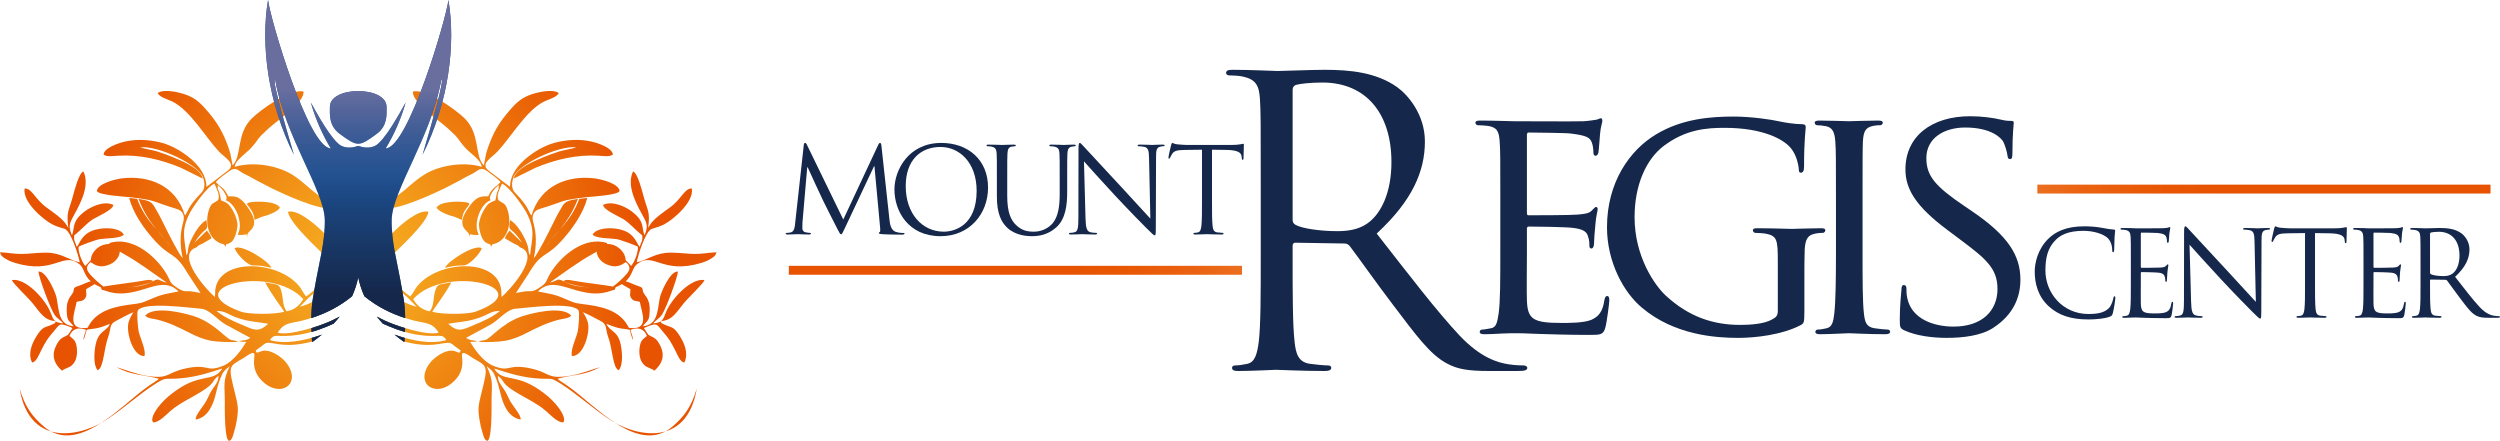<?xml version="1.0" encoding="UTF-8"?> <svg xmlns="http://www.w3.org/2000/svg" xmlns:xlink="http://www.w3.org/1999/xlink" version="1.1" id="Layer_1" x="0px" y="0px" viewBox="0 0 340.3 60" style="enable-background:new 0 0 340.3 60;" xml:space="preserve"> <style type="text/css"> .st0{fill-rule:evenodd;clip-rule:evenodd;fill:url(#SVGID_1_);} .st1{fill-rule:evenodd;clip-rule:evenodd;fill:url(#SVGID_2_);} .st2{fill:#15284B;} .st3{fill-rule:evenodd;clip-rule:evenodd;fill:url(#SVGID_3_);} .st4{fill-rule:evenodd;clip-rule:evenodd;fill:#1D4F90;} .st5{fill-rule:evenodd;clip-rule:evenodd;fill:url(#SVGID_4_);} .st6{fill-rule:evenodd;clip-rule:evenodd;fill:url(#SVGID_5_);} </style> <g> <g> <g> <linearGradient id="SVGID_1_" gradientUnits="userSpaceOnUse" x1="616.498" y1="-8.865" x2="572.611" y2="-8.865" gradientTransform="matrix(1 0 0 1 -428.492 45.655)"> <stop offset="0" style="stop-color:#F19F53"></stop> <stop offset="0.089" style="stop-color:#F09346"></stop> <stop offset="0.331" style="stop-color:#EC7728"></stop> <stop offset="0.567" style="stop-color:#EA6312"></stop> <stop offset="0.794" style="stop-color:#E85704"></stop> <stop offset="1" style="stop-color:#E75300"></stop> </linearGradient> <path class="st0" d="M107.374,36.183h61.685v1.216h-61.685V36.183z"></path> <linearGradient id="SVGID_2_" gradientUnits="userSpaceOnUse" x1="372.248" y1="502.34" x2="328.361" y2="502.34" gradientTransform="matrix(-1 0 0 -1 630.627 528.078)"> <stop offset="0" style="stop-color:#F19F53"></stop> <stop offset="0.089" style="stop-color:#F09346"></stop> <stop offset="0.331" style="stop-color:#EC7728"></stop> <stop offset="0.567" style="stop-color:#EA6312"></stop> <stop offset="0.794" style="stop-color:#E85704"></stop> <stop offset="1" style="stop-color:#E75300"></stop> </linearGradient> <path class="st1" d="M339.01,26.345h-61.684v-1.213h61.684V26.345z"></path> </g> <g> <path class="st2" d="M278.923,41.738c-1.568-1.407-1.957-3.25-1.957-4.787 c0-1.083,0.372-2.976,1.811-4.415c0.97-0.971,2.442-1.731,4.933-1.731 c0.647,0,1.552,0.048,2.345,0.194c0.615,0.113,1.132,0.21,1.65,0.242 c0.178,0.016,0.21,0.081,0.21,0.178c0,0.129-0.048,0.323-0.081,0.906 c-0.032,0.534-0.032,1.423-0.049,1.666c-0.016,0.243-0.048,0.34-0.145,0.34 c-0.113,0-0.129-0.113-0.129-0.34c0-0.631-0.258-1.294-0.679-1.649 c-0.566-0.485-1.811-0.922-3.234-0.922c-2.15,0-3.153,0.631-3.719,1.18 c-1.181,1.132-1.456,2.571-1.456,4.221c0,3.089,2.377,5.919,5.838,5.919 c1.213,0,2.167-0.146,2.814-0.809c0.339-0.356,0.55-1.067,0.598-1.359 c0.032-0.178,0.064-0.242,0.162-0.242c0.081,0,0.113,0.113,0.113,0.242 c0,0.113-0.194,1.52-0.356,2.07c-0.097,0.307-0.129,0.34-0.42,0.469 c-0.647,0.259-1.876,0.372-2.911,0.372 C281.835,43.484,280.201,42.886,278.923,41.738z"></path> <path class="st2" d="M290.051,35.722c0-2.523,0-2.976-0.032-3.493 c-0.032-0.55-0.161-0.809-0.695-0.922c-0.129-0.032-0.404-0.048-0.55-0.048 c-0.065,0-0.129-0.032-0.129-0.097c0-0.097,0.081-0.129,0.258-0.129 c0.372,0,0.809,0,1.164,0.016l0.663,0.032c0.113,0,3.331,0,3.703-0.016 c0.307-0.016,0.566-0.048,0.696-0.081c0.081-0.016,0.145-0.08,0.226-0.08 c0.048,0,0.064,0.064,0.064,0.145c0,0.113-0.081,0.307-0.129,0.76 c-0.016,0.161-0.048,0.873-0.081,1.067c-0.016,0.081-0.048,0.178-0.113,0.178 c-0.097,0-0.129-0.08-0.129-0.21c0-0.113-0.016-0.388-0.097-0.582 c-0.113-0.259-0.275-0.453-1.148-0.55c-0.275-0.032-2.038-0.048-2.216-0.048 c-0.064,0-0.097,0.048-0.097,0.162v4.463c0,0.113,0.016,0.162,0.097,0.162 c0.21,0,2.199,0,2.571-0.032c0.388-0.032,0.615-0.064,0.76-0.226 c0.113-0.129,0.178-0.21,0.243-0.21c0.048,0,0.081,0.032,0.081,0.129 s-0.081,0.372-0.129,0.906c-0.032,0.324-0.065,0.922-0.065,1.035 c0,0.129,0,0.307-0.113,0.307c-0.081,0-0.113-0.064-0.113-0.145 c0-0.162,0-0.323-0.064-0.534c-0.065-0.226-0.21-0.501-0.841-0.566 c-0.437-0.049-2.038-0.081-2.312-0.081c-0.081,0-0.113,0.048-0.113,0.113v1.423 c0,0.55-0.016,2.426,0,2.765c0.048,1.116,0.291,1.326,1.876,1.326 c0.42,0,1.132,0,1.552-0.178c0.421-0.178,0.615-0.501,0.728-1.164 c0.032-0.178,0.065-0.242,0.145-0.242c0.097,0,0.097,0.129,0.097,0.242 c0,0.129-0.129,1.229-0.21,1.569c-0.113,0.42-0.242,0.42-0.873,0.42 c-1.213,0-2.102-0.032-2.733-0.048c-0.631-0.032-1.019-0.048-1.261-0.048 c-0.032,0-0.307,0-0.647,0.016c-0.323,0-0.696,0.032-0.938,0.032 c-0.178,0-0.259-0.032-0.259-0.129c0-0.048,0.032-0.097,0.129-0.097 c0.145,0,0.34-0.032,0.485-0.064c0.323-0.065,0.404-0.421,0.469-0.89 c0.081-0.679,0.081-1.957,0.081-3.509V35.722z"></path> <path class="st2" d="M298.251,41.058c0.032,1.326,0.194,1.747,0.631,1.876 c0.307,0.081,0.663,0.097,0.809,0.097c0.08,0,0.129,0.032,0.129,0.097 c0,0.097-0.097,0.129-0.291,0.129c-0.922,0-1.569-0.048-1.714-0.048 c-0.145,0-0.825,0.048-1.553,0.048c-0.161,0-0.258-0.016-0.258-0.129 c0-0.064,0.048-0.097,0.129-0.097c0.129,0,0.42-0.016,0.663-0.097 c0.404-0.113,0.485-0.582,0.485-2.054l0.016-9.266 c0-0.631,0.049-0.809,0.178-0.809c0.129,0,0.404,0.356,0.566,0.518 c0.242,0.275,2.652,2.879,5.142,5.547c1.601,1.714,3.364,3.687,3.882,4.221 l-0.178-8.215c-0.016-1.051-0.129-1.407-0.631-1.536 c-0.291-0.064-0.663-0.081-0.793-0.081c-0.113,0-0.129-0.048-0.129-0.113 c0-0.097,0.129-0.113,0.323-0.113c0.728,0,1.504,0.048,1.682,0.048 c0.178,0,0.711-0.048,1.374-0.048c0.178,0,0.291,0.016,0.291,0.113 c0,0.064-0.065,0.113-0.178,0.113c-0.081,0-0.194,0-0.388,0.048 c-0.534,0.113-0.598,0.469-0.598,1.439l-0.032,9.477 c0,1.067-0.032,1.148-0.145,1.148c-0.129,0-0.323-0.178-1.18-1.035 c-0.178-0.162-2.507-2.539-4.221-4.383c-1.876-2.022-3.704-4.059-4.221-4.641 L298.251,41.058z"></path> <path class="st2" d="M315.119,38.568c0,1.552,0,2.83,0.081,3.509 c0.048,0.469,0.146,0.825,0.631,0.89c0.226,0.032,0.582,0.064,0.728,0.064 c0.097,0,0.129,0.048,0.129,0.097c0,0.081-0.08,0.129-0.258,0.129 c-0.89,0-1.909-0.048-1.99-0.048c-0.08,0-1.099,0.048-1.585,0.048 c-0.178,0-0.259-0.032-0.259-0.129c0-0.048,0.032-0.097,0.129-0.097 c0.146,0,0.34-0.032,0.485-0.064c0.323-0.065,0.404-0.421,0.469-0.89 c0.081-0.679,0.081-1.957,0.081-3.509v-6.841l-2.393,0.032 c-1.003,0.016-1.391,0.129-1.65,0.517c-0.177,0.275-0.226,0.388-0.275,0.501 c-0.048,0.129-0.097,0.162-0.161,0.162c-0.048,0-0.081-0.048-0.081-0.145 c0-0.162,0.323-1.553,0.356-1.682c0.032-0.097,0.097-0.307,0.161-0.307 c0.113,0,0.275,0.162,0.712,0.194c0.469,0.048,1.083,0.08,1.278,0.08h6.064 c0.518,0,0.89-0.032,1.148-0.08c0.242-0.032,0.388-0.081,0.453-0.081 c0.081,0,0.081,0.097,0.081,0.194c0,0.485-0.048,1.601-0.048,1.779 c0,0.145-0.048,0.21-0.113,0.21c-0.081,0-0.113-0.048-0.129-0.275l-0.016-0.178 c-0.048-0.485-0.437-0.857-1.989-0.889l-2.038-0.032V38.568z"></path> <path class="st2" d="M321.719,35.722c0-2.523,0-2.976-0.032-3.493 c-0.032-0.55-0.161-0.809-0.695-0.922c-0.129-0.032-0.404-0.048-0.55-0.048 c-0.065,0-0.129-0.032-0.129-0.097c0-0.097,0.081-0.129,0.258-0.129 c0.372,0,0.809,0,1.164,0.016l0.663,0.032c0.113,0,3.331,0,3.703-0.016 c0.307-0.016,0.566-0.048,0.696-0.081c0.081-0.016,0.145-0.08,0.226-0.08 c0.048,0,0.064,0.064,0.064,0.145c0,0.113-0.081,0.307-0.129,0.76 c-0.016,0.161-0.048,0.873-0.08,1.067c-0.016,0.081-0.048,0.178-0.113,0.178 c-0.097,0-0.129-0.08-0.129-0.21c0-0.113-0.016-0.388-0.097-0.582 c-0.113-0.259-0.275-0.453-1.148-0.55c-0.275-0.032-2.038-0.048-2.216-0.048 c-0.064,0-0.097,0.048-0.097,0.162v4.463c0,0.113,0.016,0.162,0.097,0.162 c0.21,0,2.199,0,2.571-0.032c0.388-0.032,0.615-0.064,0.76-0.226 c0.113-0.129,0.178-0.21,0.243-0.21c0.048,0,0.081,0.032,0.081,0.129 s-0.081,0.372-0.129,0.906c-0.032,0.324-0.065,0.922-0.065,1.035 c0,0.129,0,0.307-0.113,0.307c-0.081,0-0.113-0.064-0.113-0.145 c0-0.162,0-0.323-0.064-0.534c-0.065-0.226-0.21-0.501-0.841-0.566 c-0.437-0.049-2.038-0.081-2.312-0.081c-0.081,0-0.113,0.048-0.113,0.113v1.423 c0,0.55-0.016,2.426,0,2.765c0.048,1.116,0.291,1.326,1.876,1.326 c0.42,0,1.132,0,1.552-0.178c0.421-0.178,0.615-0.501,0.728-1.164 c0.032-0.178,0.064-0.242,0.145-0.242c0.097,0,0.097,0.129,0.097,0.242 c0,0.129-0.129,1.229-0.21,1.569c-0.113,0.42-0.242,0.42-0.873,0.42 c-1.213,0-2.102-0.032-2.733-0.048c-0.631-0.032-1.019-0.048-1.261-0.048 c-0.032,0-0.307,0-0.647,0.016c-0.324,0-0.696,0.032-0.938,0.032 c-0.178,0-0.259-0.032-0.259-0.129c0-0.048,0.032-0.097,0.129-0.097 c0.145,0,0.34-0.032,0.485-0.064c0.323-0.065,0.404-0.421,0.469-0.89 c0.081-0.679,0.081-1.957,0.081-3.509V35.722z"></path> <path class="st2" d="M329.481,35.722c0-2.523,0-2.976-0.032-3.493 c-0.032-0.55-0.161-0.809-0.695-0.922c-0.129-0.032-0.404-0.048-0.55-0.048 c-0.065,0-0.129-0.032-0.129-0.097c0-0.097,0.081-0.129,0.258-0.129 c0.728,0,1.747,0.048,1.828,0.048c0.178,0,1.407-0.048,1.908-0.048 c1.019,0,2.102,0.097,2.96,0.712c0.404,0.291,1.116,1.083,1.116,2.199 c0,1.197-0.501,2.393-1.957,3.736c1.326,1.698,2.425,3.137,3.363,4.14 c0.874,0.922,1.569,1.1,1.973,1.164c0.307,0.048,0.534,0.048,0.631,0.048 c0.081,0,0.145,0.048,0.145,0.097c0,0.097-0.097,0.129-0.388,0.129h-1.148 c-0.906,0-1.31-0.081-1.73-0.307c-0.696-0.372-1.261-1.164-2.183-2.377 c-0.679-0.889-1.439-1.973-1.763-2.393c-0.064-0.064-0.113-0.097-0.21-0.097 l-1.989-0.032c-0.081,0-0.113,0.048-0.113,0.129v0.388 c0,1.552,0,2.83,0.081,3.509c0.048,0.469,0.145,0.825,0.631,0.89 c0.226,0.032,0.582,0.064,0.728,0.064c0.097,0,0.129,0.048,0.129,0.097 c0,0.081-0.081,0.129-0.259,0.129c-0.89,0-1.909-0.048-1.989-0.048 c-0.016,0-1.035,0.048-1.52,0.048c-0.178,0-0.259-0.032-0.259-0.129 c0-0.048,0.032-0.097,0.129-0.097c0.145,0,0.34-0.032,0.485-0.064 c0.323-0.065,0.404-0.421,0.469-0.89c0.081-0.679,0.081-1.957,0.081-3.509 V35.722z M330.775,37.129c0,0.081,0.032,0.145,0.113,0.194 c0.243,0.145,0.987,0.259,1.698,0.259c0.388,0,0.841-0.048,1.213-0.307 c0.566-0.388,0.987-1.261,0.987-2.49c0-2.022-1.067-3.234-2.798-3.234 c-0.485,0-0.922,0.048-1.083,0.097c-0.081,0.032-0.129,0.097-0.129,0.194V37.129z"></path> </g> <g> <path class="st2" d="M204.225,27.538c0-5.971,0-7.057-0.091-8.278 c-0.09-1.312-0.316-1.945-1.628-2.126c-0.317-0.045-0.995-0.09-1.357-0.09 c-0.136,0-0.317-0.181-0.317-0.317c0-0.226,0.181-0.316,0.633-0.316 c1.81,0,4.388,0.091,4.614,0.091c0.271,0,8.595,0.045,9.499,0 c0.769-0.045,1.493-0.181,1.809-0.226c0.181-0.045,0.362-0.181,0.543-0.181 c0.136,0,0.181,0.181,0.181,0.362c0,0.271-0.226,0.724-0.316,1.809 c-0.045,0.362-0.136,2.081-0.226,2.533c-0.045,0.181-0.181,0.407-0.362,0.407 c-0.226,0-0.317-0.181-0.317-0.498c0-0.271-0.045-0.905-0.226-1.357 c-0.271-0.633-0.678-0.905-2.85-1.176c-0.678-0.09-5.292-0.135-5.745-0.135 c-0.181,0-0.226,0.135-0.226,0.407v10.449c0,0.272,0,0.407,0.226,0.407 c0.498,0,5.745,0,6.649-0.091c0.95-0.09,1.538-0.135,1.945-0.542 c0.271-0.272,0.453-0.498,0.588-0.498s0.226,0.09,0.226,0.316 c0,0.226-0.226,0.859-0.317,2.126c-0.09,0.769-0.181,2.216-0.181,2.488 c0,0.317-0.091,0.724-0.362,0.724c-0.181,0-0.271-0.136-0.271-0.362 c0-0.362,0-0.769-0.181-1.267c-0.136-0.543-0.497-0.995-2.035-1.176 c-1.086-0.136-5.338-0.181-6.016-0.181c-0.226,0-0.271,0.136-0.271,0.272v3.212 c0,1.312-0.045,5.79,0,6.559c0.091,2.579,0.814,3.076,4.75,3.076 c1.04,0,2.94,0,3.981-0.407c1.04-0.452,1.583-1.131,1.809-2.669 c0.091-0.452,0.181-0.588,0.407-0.588c0.226,0,0.271,0.317,0.271,0.588 c0,0.272-0.316,2.895-0.543,3.71c-0.271,0.995-0.679,0.995-2.217,0.995 c-2.986,0-5.292-0.091-6.921-0.136c-1.674-0.091-2.714-0.091-3.302-0.091 c-0.09,0-0.859,0-1.719,0.045c-0.769,0.045-1.674,0.091-2.307,0.091 c-0.407,0-0.633-0.091-0.633-0.317c0-0.135,0.09-0.316,0.316-0.316 c0.362,0,0.86-0.136,1.221-0.181c0.769-0.135,0.86-0.905,1.04-2.035 c0.226-1.583,0.226-4.614,0.226-8.323V27.538z"></path> <path class="st2" d="M241.996,35.68c0-3.121-0.091-3.574-1.719-3.89 c-0.317-0.045-0.995-0.091-1.357-0.091c-0.136,0-0.317-0.181-0.317-0.316 c0-0.271,0.181-0.316,0.633-0.316c1.809,0,4.478,0.09,4.704,0.09 c0.181,0,2.669-0.09,3.89-0.09c0.452,0,0.633,0.045,0.633,0.316 c0,0.136-0.181,0.316-0.317,0.316c-0.271,0-0.542,0-0.995,0.091 c-1.085,0.181-1.402,0.769-1.492,2.126c-0.045,1.221-0.045,2.352-0.045,3.98 v4.298c0,1.764-0.045,1.809-0.543,2.081c-2.533,1.312-6.152,1.719-8.459,1.719 c-3.03,0-8.685-0.362-13.118-4.117c-2.443-2.036-4.75-6.152-4.75-10.947 c0-6.152,3.121-10.494,6.649-12.621c3.573-2.171,7.554-2.443,10.585-2.443 c2.533,0,5.338,0.452,6.107,0.633c0.814,0.181,2.216,0.407,3.212,0.407 c0.407,0,0.498,0.181,0.498,0.362c0,0.543-0.226,1.583-0.226,5.428 c0,0.633-0.181,0.814-0.452,0.814c-0.226,0-0.272-0.226-0.272-0.588 c-0.045-0.497-0.271-1.628-0.905-2.533c-0.995-1.448-4.026-2.986-9.183-2.986 c-2.397,0-5.292,0.181-8.323,2.488c-2.307,1.764-3.935,5.202-3.935,9.68 c0,5.428,2.805,9.318,4.207,10.63c3.166,2.94,6.514,4.026,10.178,4.026 c1.402,0,3.257-0.135,4.297-0.724c0.498-0.272,0.814-0.452,0.814-1.176V35.68z "></path> <path class="st2" d="M253.532,34.323c0,3.709,0,6.74,0.181,8.323 c0.135,1.131,0.271,1.855,1.448,2.035c0.588,0.091,1.448,0.181,1.809,0.181 c0.226,0,0.316,0.181,0.316,0.316c0,0.181-0.181,0.317-0.633,0.317 c-2.217,0-4.795-0.136-4.976-0.136c-0.226,0-2.714,0.136-3.936,0.136 c-0.407,0-0.633-0.091-0.633-0.317c0-0.135,0.091-0.316,0.317-0.316 c0.362,0,0.859-0.091,1.221-0.181c0.769-0.181,0.905-0.905,1.04-2.035 c0.181-1.583,0.226-4.614,0.226-8.323v-6.785c0-5.971,0-7.057-0.09-8.278 c-0.091-1.312-0.408-1.9-1.267-2.081c-0.452-0.09-0.95-0.135-1.221-0.135 c-0.181,0-0.317-0.181-0.317-0.317c0-0.226,0.181-0.316,0.633-0.316 c1.312,0,3.8,0.091,4.026,0.091c0.181,0,2.759-0.091,3.981-0.091 c0.452,0,0.633,0.091,0.633,0.316c0,0.136-0.181,0.317-0.316,0.317 c-0.272,0-0.543,0-0.995,0.09c-1.086,0.226-1.312,0.769-1.402,2.126 c-0.045,1.222-0.045,2.307-0.045,8.278V34.323z"></path> <path class="st2" d="M259.186,44.953c-0.542-0.272-0.588-0.407-0.588-1.448 c0-1.9,0.181-3.438,0.226-4.071c0-0.407,0.091-0.633,0.317-0.633 c0.226,0,0.362,0.135,0.362,0.452c0,0.316,0,0.859,0.135,1.402 c0.633,2.804,3.619,3.8,6.288,3.8c3.936,0,5.971-2.217,5.971-5.112 c0-2.759-1.493-4.071-5.021-6.695l-1.809-1.357 c-4.297-3.212-5.7-5.564-5.7-8.233c0-4.523,3.574-7.238,8.821-7.238 c1.583,0,3.166,0.226,4.116,0.452c0.769,0.181,1.086,0.181,1.402,0.181 c0.317,0,0.407,0.045,0.407,0.271c0,0.181-0.181,1.448-0.181,4.071 c0,0.588-0.045,0.859-0.316,0.859c-0.272,0-0.317-0.181-0.362-0.498 c-0.045-0.452-0.362-1.493-0.588-1.9c-0.271-0.452-1.583-1.9-5.157-1.9 c-2.895,0-5.293,1.448-5.293,4.161c0,2.443,1.222,3.845,5.157,6.514l1.131,0.769 c4.84,3.302,6.514,5.971,6.514,9.273c0,2.262-0.86,4.704-3.71,6.559 c-1.673,1.085-4.161,1.357-6.333,1.357 C263.121,45.994,260.815,45.722,259.186,44.953z"></path> <path class="st2" d="M171.614,25.228c0-8.46,0-9.979-0.108-11.714 c-0.109-1.844-0.542-2.711-2.332-3.091c-0.434-0.108-1.356-0.162-1.844-0.162 c-0.217,0-0.434-0.108-0.434-0.326c0-0.325,0.271-0.434,0.868-0.434 c2.44,0,5.857,0.163,6.128,0.163c0.597,0,4.718-0.163,6.4-0.163 c3.417,0,7.05,0.326,9.924,2.386c1.356,0.976,3.742,3.634,3.742,7.376 c0,4.013-1.681,8.026-6.562,12.527c4.447,5.695,8.135,10.521,11.28,13.883 c2.928,3.091,5.26,3.688,6.616,3.905c1.03,0.163,1.79,0.163,2.115,0.163 c0.271,0,0.488,0.162,0.488,0.325c0,0.326-0.325,0.434-1.301,0.434h-3.85 c-3.037,0-4.393-0.271-5.803-1.03c-2.332-1.248-4.23-3.905-7.321-7.972 c-2.278-2.983-4.827-6.617-5.911-8.027c-0.217-0.217-0.38-0.325-0.705-0.325 l-6.671-0.108c-0.271,0-0.38,0.162-0.38,0.434v1.302 c0,5.207,0,9.491,0.271,11.769c0.163,1.572,0.488,2.766,2.115,2.982 c0.759,0.108,1.952,0.217,2.44,0.217c0.325,0,0.434,0.162,0.434,0.325 c0,0.271-0.271,0.434-0.868,0.434c-2.983,0-6.399-0.163-6.671-0.163 c-0.054,0-3.471,0.163-5.098,0.163c-0.597,0-0.868-0.108-0.868-0.434 c0-0.163,0.108-0.325,0.434-0.325c0.488,0,1.139-0.109,1.627-0.217 c1.085-0.217,1.356-1.41,1.573-2.982c0.271-2.278,0.271-6.562,0.271-11.769 V25.228z M175.952,29.946c0,0.271,0.109,0.488,0.38,0.651 c0.814,0.488,3.308,0.868,5.695,0.868c1.302,0,2.82-0.163,4.067-1.03 c1.898-1.302,3.308-4.23,3.308-8.352c0-6.779-3.579-10.847-9.382-10.847 c-1.627,0-3.091,0.163-3.633,0.326c-0.271,0.108-0.434,0.325-0.434,0.651V29.946z "></path> </g> <g> <path class="st2" d="M121.067,29.851c0.065,0.583,0.178,1.49,0.874,1.716 c0.47,0.146,0.891,0.146,1.053,0.146c0.081,0,0.129,0.016,0.129,0.081 c0,0.097-0.146,0.146-0.34,0.146c-0.356,0-2.105-0.016-2.704-0.065 c-0.373-0.032-0.453-0.081-0.453-0.162c0-0.065,0.032-0.097,0.113-0.113 c0.081-0.016,0.097-0.291,0.065-0.583l-0.777-8.404h-0.049l-3.967,8.42 c-0.34,0.713-0.389,0.858-0.534,0.858c-0.113,0-0.194-0.162-0.502-0.745 c-0.421-0.794-1.814-3.595-1.895-3.757c-0.146-0.291-1.959-4.177-2.137-4.615 h-0.065l-0.648,7.513c-0.016,0.259-0.016,0.551-0.016,0.826 c0,0.243,0.178,0.453,0.421,0.502c0.275,0.064,0.518,0.081,0.615,0.081 c0.065,0,0.13,0.032,0.13,0.081c0,0.113-0.097,0.145-0.292,0.145 c-0.599,0-1.376-0.048-1.506-0.048c-0.146,0-0.923,0.048-1.36,0.048 c-0.162,0-0.275-0.032-0.275-0.145c0-0.049,0.081-0.081,0.162-0.081 c0.129,0,0.243,0,0.486-0.049c0.534-0.097,0.583-0.729,0.648-1.344l1.166-10.558 c0.016-0.178,0.081-0.292,0.178-0.292c0.097,0,0.162,0.065,0.243,0.243 l4.955,10.186l4.761-10.169c0.065-0.146,0.129-0.259,0.243-0.259 s0.162,0.13,0.194,0.437L121.067,29.851z"></path> <path class="st2" d="M128.13,19.455c3.644,0,6.364,2.3,6.364,6.073 c0,3.627-2.558,6.623-6.461,6.623c-4.437,0-6.283-3.449-6.283-6.364 C121.75,23.163,123.661,19.455,128.13,19.455z M128.47,31.535 c1.457,0,4.469-0.842,4.469-5.554c0-3.886-2.364-5.975-4.923-5.975 c-2.704,0-4.728,1.781-4.728,5.328C123.288,29.107,125.555,31.535,128.47,31.535z"></path> <path class="st2" d="M135.695,24.378c0-2.526,0-2.98-0.032-3.498 c-0.032-0.551-0.162-0.81-0.696-0.923c-0.13-0.032-0.405-0.048-0.551-0.048 c-0.065,0-0.129-0.032-0.129-0.097c0-0.097,0.081-0.129,0.259-0.129 c0.729,0,1.716,0.048,1.862,0.048c0.146,0,1.117-0.048,1.603-0.048 c0.178,0,0.259,0.032,0.259,0.129c0,0.065-0.065,0.097-0.13,0.097 c-0.113,0-0.21,0.016-0.405,0.048c-0.437,0.065-0.567,0.356-0.599,0.923 c-0.032,0.518-0.032,0.972-0.032,3.498v2.267c0,2.332,0.518,3.335,1.215,4 c0.794,0.745,1.522,0.89,2.445,0.89c0.988,0,1.959-0.469,2.542-1.166 c0.745-0.923,0.939-2.299,0.939-3.967v-2.024c0-2.526,0-2.98-0.032-3.498 c-0.032-0.551-0.162-0.81-0.696-0.923c-0.13-0.032-0.405-0.048-0.551-0.048 c-0.065,0-0.129-0.032-0.129-0.097c0-0.097,0.081-0.129,0.259-0.129 c0.729,0,1.619,0.048,1.716,0.048c0.113,0,0.874-0.048,1.36-0.048 c0.178,0,0.259,0.032,0.259,0.129c0,0.065-0.065,0.097-0.129,0.097 c-0.113,0-0.211,0.016-0.405,0.048c-0.437,0.097-0.567,0.356-0.599,0.923 c-0.032,0.518-0.032,0.972-0.032,3.498v1.732c0,1.749-0.194,3.692-1.49,4.842 c-1.166,1.036-2.38,1.198-3.336,1.198c-0.551,0-2.186-0.065-3.336-1.15 c-0.794-0.761-1.409-1.894-1.409-4.259V24.378z"></path> <path class="st2" d="M147.761,29.722c0.032,1.328,0.194,1.749,0.631,1.878 c0.308,0.081,0.664,0.097,0.81,0.097c0.081,0,0.129,0.032,0.129,0.097 c0,0.097-0.097,0.129-0.291,0.129c-0.923,0-1.571-0.048-1.716-0.048 c-0.146,0-0.826,0.048-1.555,0.048c-0.162,0-0.259-0.016-0.259-0.129 c0-0.065,0.048-0.097,0.129-0.097c0.13,0,0.421-0.016,0.664-0.097 c0.405-0.113,0.486-0.583,0.486-2.056l0.016-9.279 c0-0.632,0.048-0.81,0.178-0.81c0.129,0,0.405,0.356,0.567,0.518 c0.243,0.275,2.656,2.883,5.149,5.555c1.603,1.716,3.368,3.692,3.886,4.226 l-0.178-8.226c-0.016-1.052-0.129-1.409-0.631-1.538 c-0.292-0.065-0.664-0.081-0.794-0.081c-0.113,0-0.13-0.048-0.13-0.113 c0-0.097,0.13-0.113,0.324-0.113c0.729,0,1.506,0.048,1.684,0.048 c0.178,0,0.713-0.048,1.376-0.048c0.178,0,0.292,0.016,0.292,0.113 c0,0.065-0.065,0.113-0.178,0.113c-0.081,0-0.194,0-0.389,0.048 c-0.534,0.113-0.599,0.47-0.599,1.441l-0.032,9.489 c0,1.069-0.032,1.15-0.146,1.15c-0.129,0-0.324-0.178-1.182-1.036 c-0.178-0.162-2.51-2.542-4.226-4.388c-1.878-2.024-3.708-4.065-4.226-4.648 L147.761,29.722z"></path> <path class="st2" d="M164.977,27.228c0,1.555,0,2.834,0.081,3.514 c0.048,0.469,0.146,0.826,0.631,0.89c0.227,0.032,0.583,0.065,0.729,0.065 c0.097,0,0.129,0.048,0.129,0.097c0,0.081-0.081,0.129-0.259,0.129 c-0.891,0-1.911-0.048-1.992-0.048s-1.101,0.048-1.587,0.048 c-0.178,0-0.259-0.032-0.259-0.129c0-0.048,0.032-0.097,0.129-0.097 c0.146,0,0.34-0.032,0.486-0.065c0.324-0.065,0.405-0.421,0.469-0.89 c0.081-0.681,0.081-1.96,0.081-3.514v-6.849l-2.397,0.032 c-1.004,0.016-1.393,0.13-1.652,0.518c-0.178,0.275-0.227,0.389-0.275,0.502 c-0.048,0.129-0.097,0.162-0.162,0.162c-0.048,0-0.081-0.048-0.081-0.146 c0-0.162,0.324-1.555,0.356-1.684c0.032-0.097,0.097-0.308,0.162-0.308 c0.113,0,0.275,0.162,0.713,0.194c0.47,0.048,1.085,0.081,1.279,0.081h6.073 c0.518,0,0.891-0.032,1.15-0.081c0.243-0.032,0.389-0.081,0.453-0.081 c0.081,0,0.081,0.097,0.081,0.194c0,0.486-0.048,1.603-0.048,1.781 c0,0.145-0.048,0.21-0.113,0.21c-0.081,0-0.113-0.048-0.129-0.275l-0.016-0.178 c-0.048-0.486-0.437-0.858-1.992-0.891l-2.04-0.032V27.228z"></path> </g> </g> <g> <radialGradient id="SVGID_3_" cx="48.762" cy="36.19" r="38.371" gradientUnits="userSpaceOnUse"> <stop offset="0" style="stop-color:#F6B221"></stop> <stop offset="0.275" style="stop-color:#F39C1A"></stop> <stop offset="0.845" style="stop-color:#EA6306"></stop> <stop offset="1" style="stop-color:#E75300"></stop> </radialGradient> <path class="st3" d="M32.383,46.516c-0.833,0.122-2.87,0.009-3.611-0.126 c-1.172-0.214-2.125-0.651-2.993-1.099c-1.35-0.697-2.869-1.426-4.401-1.789 c-0.496-0.118-1.287-0.16-1.613-0.525c1.246-1.505,5.873-0.232,6.963,0.174 c2.57,0.959,4.04,2.953,4.768,3.137c0.16,0.041,0.299,0.041,0.44,0.073 c0.029,0.006,0.061,0.012,0.09,0.02c0.029,0.008,0.062,0.017,0.089,0.026 C32.293,46.462,32.267,46.455,32.383,46.516 M35.566,29.54l-0.906,0.392 c-0.165-1.116-0.406-1.27-1.057-2.154l0.124-0.134 c0.183-0.084-0.089,0.022,0.267-0.091c1.118-0.214,3.665-0.144,4.107,0.713 C37.778,28.868,36.365,29.33,35.566,29.54z M34.489,36.134 c-0.741,0.089-2.331-1.598-2.546-2.361c0.987-0.547,4.581,1.719,5.018,2.688 C35.952,36.244,35.602,36.133,34.489,36.134z M40.8,41.75 c0.13-0.087,0.932-0.959,1.192-1.201c1.045-0.973,3.772-2.982,4.993-3.378 c-0.022,0.651-1.502,2.116-2.328,2.706 C43.851,40.452,41.849,41.575,40.8,41.75z M41.284,40.718 c-0.597,0.994-1.275,1.47-2.278,1.658c-0.626-0.873-0.405-1.878-0.76-2.911 c-0.296-0.937-0.679-0.688-2.151-1.038c0.885,1.724,2.349,3.534,2.583,4.018 c-1.43,0.384-4.848,0.354-5.9-0.027 C23.765,39.161,36.948,35.865,41.284,40.718z M36.5,44.071 c-1.347,1.29-2.011,0.781-3.604,0.123c-1.14-0.471-2.555-1.111-3.422-1.871 c1.402,0.008,1.414,0.535,3.39,1.113 C34.168,43.818,35.23,43.836,36.5,44.071z M12.875,38.675 c-0.364,0.256-0.835,0.472-1.159,0.689c-0.009,0.64,0.174,0.824-0.146,1.262 c-0.304,0.416-0.65,0.304-1.142,0.461c-0.216,1.377-1.466,3.951,1.502,3.531 c0.923-1.894,2.718-2.731,5.455-3.117c1.839-0.26,1.568-0.102,3.309-0.858 c1.52-0.66,2.106-0.659,3.612-0.971c-1.579-1.604-3.407-0.646-5.333-0.125 c-1.724,0.467-3.071,0.598-4.666,0.017c-0.566-0.206-0.324,0.129-0.599-0.47 C13.383,38.96,13.108,38.82,12.875,38.675z M13.211,38.291l0.045,0.019 l-0.01,0.012c0.274,0.242,0.537,0.449,0.829,0.683 c1.259-0.237,4.369-0.578,5.737-0.857c0.468-0.095,0.73-0.059,0.984,0.077 c-0.387,0.544-2.866,0.951-3.285,0.859c0.1,0.153,2.514-0.426,2.764-0.549 c1.666-0.819,0.91-0.429,2.437-0.055c-1.807-1.266-3.913-2.842-5.826-3.893 c-0.214-0.117-0.397-0.225-0.586-0.34c-0.012,0.618-0.489,1.346-1.261,1.7 c-1.675,0.767-2.386-0.165-2.732-0.266c-0.862,0.806-0.379,1.323,0.315,2.044 C12.833,37.943,13.025,38.125,13.211,38.291z M65.141,46.516 c0.833,0.122,2.87,0.009,3.611-0.126c1.171-0.214,2.125-0.651,2.993-1.099 c1.35-0.697,2.869-1.426,4.401-1.789c0.497-0.118,1.287-0.16,1.613-0.525 c-1.246-1.505-5.873-0.232-6.963,0.174c-2.57,0.959-4.04,2.953-4.768,3.137 c-0.16,0.041-0.299,0.041-0.44,0.073c-0.029,0.006-0.061,0.012-0.09,0.02 c-0.029,0.008-0.062,0.017-0.089,0.026 C65.231,46.462,65.258,46.455,65.141,46.516z M61.959,29.54l0.906,0.392 c0.165-1.116,0.406-1.27,1.057-2.154l-0.124-0.134 c-0.183-0.084,0.089,0.022-0.267-0.091c-1.118-0.214-3.665-0.144-4.107,0.713 C59.746,28.868,61.16,29.33,61.959,29.54z M63.035,36.134 c0.741,0.089,2.331-1.598,2.546-2.361c-0.987-0.547-4.581,1.719-5.018,2.688 C61.573,36.244,61.923,36.133,63.035,36.134z M56.724,41.75 c-0.13-0.087-0.932-0.959-1.192-1.201c-1.045-0.973-3.773-2.982-4.993-3.378 c0.022,0.651,1.502,2.116,2.328,2.706C53.674,40.452,55.676,41.575,56.724,41.75 z M56.24,40.718c0.597,0.994,1.275,1.47,2.278,1.658 c0.626-0.873,0.405-1.878,0.76-2.911c0.296-0.937,0.679-0.688,2.151-1.038 c-0.885,1.724-2.349,3.534-2.583,4.018c1.43,0.384,4.847,0.354,5.9-0.027 C73.759,39.161,60.576,35.865,56.24,40.718z M61.024,44.071 c1.347,1.29,2.011,0.781,3.604,0.123c1.14-0.471,2.555-1.111,3.422-1.871 c-1.402,0.008-1.414,0.535-3.39,1.113 C63.357,43.818,62.295,43.836,61.024,44.071z M84.65,38.675 c0.364,0.256,0.835,0.472,1.159,0.689c0.009,0.64-0.174,0.824,0.146,1.262 c0.304,0.416,0.65,0.304,1.142,0.461c0.216,1.377,1.466,3.951-1.502,3.531 c-0.923-1.894-2.718-2.731-5.455-3.117c-1.839-0.26-1.568-0.102-3.309-0.858 c-1.519-0.66-2.106-0.659-3.612-0.971c1.579-1.604,3.407-0.646,5.333-0.125 c1.724,0.467,3.071,0.598,4.666,0.017c0.566-0.206,0.324,0.129,0.599-0.47 C84.142,38.96,84.416,38.82,84.65,38.675z M84.313,38.291l-0.045,0.019 l0.01,0.012c-0.274,0.242-0.537,0.449-0.83,0.683 c-1.259-0.237-4.369-0.578-5.737-0.857c-0.468-0.095-0.73-0.059-0.984,0.077 c0.387,0.544,2.866,0.951,3.285,0.859c-0.1,0.153-2.514-0.426-2.764-0.549 c-1.666-0.819-0.91-0.429-2.437-0.055c1.807-1.266,3.913-2.842,5.826-3.893 c0.214-0.117,0.397-0.225,0.586-0.34c0.012,0.618,0.489,1.346,1.261,1.7 c1.674,0.767,2.386-0.165,2.732-0.266c0.862,0.806,0.379,1.323-0.315,2.044 C84.692,37.943,84.5,38.125,84.313,38.291z M33.278,27.621 c0.807,1.053,1.931,2.535,0.921,3.647c-0.264,0.291-0.837,0.68-0.363,1.063 c-0.157-0.123-0.211-0.181-0.322-0.448c-0.406,0.121-0.817,0.12-1.157,0.074 c0.171-0.481,0.26-0.539,0.283-1.116c0.061-1.5-0.846-3.221-1.892-3.577 c0.039-0.161,0.304-0.277-0.266-1.165c-0.27-0.421-0.551-0.637-0.827-0.911 c-0.011,0.031-0.029,0.048-0.021,0.096l0.004,0.366 c0.021,0.088,0.149,0.362,0.191,0.48c0.165,0.456,0.153,0.718,0.259,1.139 c0.692,0.325,0.873,0.261,1.385,1.03c0.424,0.636,0.731,1.326,0.845,2.097 c0.069,0.463-0.233,2.204-0.913,2.607c-0.833,0.494-0.412-0.116-0.745,0.6 c-0.132-0.486-0.254-0.308-0.703-0.502c-1.632-0.707-2.099-2.809-1.507-4.575 c0.312-0.93,0.627-0.846,1.104-1.182l0.14-0.129 c0.301-0.659-0.219-1.535-0.503-2.223c-1.087,0.476-2.989,3.279-3.367,4.022 c-1.25,2.461-0.668,3.537-0.451,5.745c0.208-0.306,0.183-0.467,0.229-0.822 c0.09-0.703,0.403-1.283,0.712-1.874c0.331-0.632,0.973-1.629,1.771-2.111 c0.248,1.413,0.102,1.018-0.703,1.871c-0.571,0.605-0.818,1.123-0.975,1.269 l1.751-1.708l0.409,0.55c0.13,0.24,0.143,0.262,0.238,0.506l-1.233,0.713 c-0.326,0.147-0.628,0.249-0.799,0.503c-3.087,1.009,1.532,5.994,2.477,6.77 l0.03-0.442c-0.096-4.866,8.346-4.748,11.435-1.049 c0.339,0.406,0.6,1.045,0.972,1.411c0.673-0.452,1.436-1.228,2.201-1.764 c0.821-0.574,1.741-1.125,2.558-1.651l-1.916-1.816 c-1.399-1.395-5.126-4.755-5.328-6.293c1.364-0.335,3.64,1.673,4.604,2.602 c1.773,1.709,1.962,3.099,3.076,5.246c1.309-0.49,1.389-2.466,1.781-3.638 c0.018-0.118,0.037-0.235,0.058-0.348c0.014,0.029,0.027,0.058,0.041,0.089 c0.013-0.03,0.027-0.06,0.041-0.089c0.02,0.114,0.04,0.23,0.058,0.348 c0.392,1.172,0.472,3.148,1.781,3.638c1.114-2.147,1.303-3.537,3.076-5.246 c0.964-0.929,3.24-2.937,4.604-2.602c-0.202,1.538-3.929,4.898-5.328,6.293 l-1.916,1.816c0.816,0.527,1.737,1.077,2.558,1.651 c0.765,0.536,1.528,1.312,2.201,1.764c0.372-0.365,0.633-1.005,0.972-1.411 c3.089-3.698,11.531-3.817,11.435,1.049l0.03,0.442 c0.946-0.776,5.564-5.762,2.477-6.77c-0.171-0.253-0.474-0.356-0.799-0.503 l-1.233-0.713c0.095-0.244,0.108-0.266,0.238-0.506l0.409-0.55l1.751,1.708 c-0.157-0.146-0.404-0.664-0.975-1.269c-0.805-0.853-0.951-0.458-0.704-1.871 c0.798,0.481,1.44,1.479,1.771,2.111c0.309,0.59,0.622,1.171,0.712,1.874 c0.045,0.355,0.021,0.517,0.229,0.822c0.217-2.208,0.8-3.284-0.451-5.745 c-0.378-0.743-2.28-3.546-3.367-4.022c-0.284,0.688-0.804,1.564-0.503,2.223 l0.14,0.129c0.476,0.336,0.792,0.252,1.104,1.182 c0.592,1.767,0.125,3.869-1.507,4.575c-0.449,0.194-0.571,0.017-0.703,0.502 c-0.333-0.716,0.088-0.106-0.745-0.6c-0.681-0.403-0.983-2.144-0.913-2.607 c0.114-0.771,0.422-1.461,0.845-2.097c0.511-0.769,0.693-0.705,1.385-1.03 c0.106-0.42,0.094-0.683,0.259-1.139c0.043-0.118,0.171-0.392,0.191-0.48 l0.004-0.366c0.008-0.048-0.01-0.065-0.021-0.096 c-0.277,0.275-0.557,0.49-0.828,0.911c-0.57,0.888-0.305,1.003-0.266,1.165 c-1.045,0.356-1.953,2.077-1.891,3.577c0.023,0.577,0.112,0.635,0.283,1.116 c-0.34,0.046-0.751,0.047-1.157-0.074c-0.111,0.267-0.164,0.324-0.322,0.448 c0.474-0.383-0.098-0.771-0.363-1.063c-1.01-1.112,0.114-2.594,0.921-3.647 c0.697-0.728,1.068-0.954,2.204-0.89c0.58-1.246,1.025-1.206,1.685-1.938 c-0.354-0.487-1.246-1.08-1.787-1.475c-0.962-0.703-1.168-0.12-1.971,0.29 c-0.682,0.348-1.166,0.575-1.898,1.011l-1.908,0.991 c-1.137,0.549-6.603,3.179-8.284,2.676c0.225-0.626,1.973-1.708,2.804-2.419 c1.002-0.858,1.816-1.606,2.832-2.199c2.017-1.177,5.197-1.693,7.662-0.957 c-0.13-0.984-1.567-1.801-2.319-2.659c-1.168-1.333-0.534-0.977-2.31-2.579 c-1.279-1.153-4.991-3.649-4.735-5.015c1.915-0.409,5.872,2.545,6.986,3.616 c2.21,2.127,1.341,5.16,2.654,6.429c0.21-0.925,0.175-1.304,0.52-2.296 c0.762-2.191,1.526-3.512,3.084-5.293c1.002-1.146,1.687-1.66,2.906-2.08 c0.792-0.272,2.851-0.768,3.684-0.174c-0.238,0.582-1.433,0.884-1.976,1.152 c-2.467,1.217-4.531,4.881-6.363,6.819c-0.856,0.906-2.525,1.706-1.056,2.706 l2.771,2.104c-0.041-2.997,3.859-5.275,5.514-5.835 c1.176-0.398,2.819-0.658,4.281-0.531c0.871,0.075,1.74,0.253,2.569,0.598 c0.599,0.249,1.562,0.705,1.636,1.357c-0.431,0.349-1.263,0.21-1.937,0.168 c-3.039-0.185-5.88,0.516-8.597,1.635l-2.997,1.489 c0.399-1.453,2.842-2.404,3.923-2.861c0.729-0.308,1.465-0.58,2.282-0.838 c0.691-0.218,1.737-0.348,2.343-0.567c-2.442-0.3-8.046,2.413-8.575,4.119 c-0.232,0.75-0.286,1.516,0.223,2.04c1.93,1.982,1.828,2.624,2.252,3.114 c1.235-4.169,5.007-5.467,8.529-5.057c1.142,0.133,3.363,0.767,3.461,1.718 c-0.157,0.576-3.815,0.774-4.465,0.848c-3.857,0.44-2.888,0.55-6.41,1.604 c-0.861,0.258-1.134,0.928-0.862,1.864c0.428,1.473,0.451,3.052,0.058,4.839 c0.524-0.525,2.112-3.688,2.574-4.651c0.414-0.861,0.781-1.55,1.286-2.39 c0.418-0.66,0.748-0.807,2.143-1.034c-1.321,3.561-3.619,5.203-4.222,6.374 c1.206-1.946,3.216-3.149,4.416-6.383l1.086-0.114 c-0.561,2.129-2.008,4.13-3.27,5.563c-2.505,2.846-2.822,1.504-4.763,4.802 l-1.681,2.564l0.817-0.141c0.029-0.006,0.06-0.014,0.09-0.02 c1.331-0.252,1.166,0.288,2.649-0.808c0.698-0.516,0.544-0.732,1.068-1.613 c1.467-2.473,4.721-5.207,7.793-4.208c-0.018,0.04-0.036,0.077-0.053,0.111 c0.188,0.005,0.397,0.028,0.628,0.074c1.001,0.199,1.736,1.075,1.879,1.717 c0.125,0.561-0.023,0.337,0.328,0.695c0.171,0.175,0.278,0.31,0.473,0.507 c0.022-0.021,0.049-0.051,0.062-0.067l0.114-0.138 c0.379-0.541,0.843-1.839,0.746-2.399c-0.295-0.2-2.419-0.968-2.915-1.042 c-0.883-0.131-2.75-0.063-3.242-0.602c0.557-1.124,3.619-1.129,4.96-0.196 c0.928,0.646,1.129,1.528,1.444,1.853c0.194-0.667,0.45-0.756,0.35-1.569 c-0.944-0.726-1.746-1.702-2.567-2.197c-0.65-0.392-2.677-1.243-2.766-1.935 c1.274-0.651,3.137,0.285,3.926,0.894c1.806,1.391,1.282,2.156,1.718,3.242 c0.382-0.919,0.435-1.402-0.014-2.262c-0.794-1.519-2.569-4.288-1.548-6.439 c0.635,0.21,1.254,2.723,1.464,3.49c0.53,1.934,0.884,1.956,0.593,4.215 l0.179-0.318c0.541-0.945,1.929-1.849,2.79-2.48 c1.627-1.193,1.963-2.615,2.981-2.583c0.321,1.863-2.641,4.322-3.819,4.908 c-0.565,0.281-0.953,0.372-1.632,0.589c-0.856,0.273-1.909,3.683-2.056,4.559 c1.527-0.331,2.536-1.327,4.604-1.319l0.234,0.001 c1.032,0.004,1.986,0.161,3.038,0.172c1.148,0.012,1.909-0.191,2.979-0.227 c-0.144,0.542-0.421,0.678-0.905,0.964c-0.37,0.218-0.738,0.358-1.144,0.482 c-5.373,1.63-6.479-1.582-8.736,0.148c-0.708,0.543-0.591,1.489-1.574,2.361 c0.595,0.142,1.029,0.422,1.661,0.629c0.518,0.169,0.633,0.2,0.676,0.643 c0.062,0.643,1.006,0.837,0.932,2.782c-0.056,1.473-0.278,1.173-0.939,2.064 c1.969-0.162,1.986-1.925,2.304-3.801c0.126-0.746,1.428-3.774,2.484-3.641 c-0.054,0.814-1.617,5.062-2.195,5.887c-0.397,0.566-0.855,0.725-1.165,1.164 c1.248-0.129,1.301-0.433,1.735-1.532c0.686-1.738,3.383-4.698,5.244-4.366 c-0.199,0.531-2.169,2.353-2.816,3.145c-1.157,1.417-1.521,2.279-3.169,2.472 c0.201,0.374,0.001,0.178,0.445,0.404c1.019,0.519,1.313,0.115,2.323,1.848 c0.428,0.734,1.083,2.101,0.468,3.35c-0.56-0.018-0.958-1.096-1.21-1.586 c-0.661-1.288-0.796-1.546-1.725-2.628c-0.885-1.031-0.71-1.232-2.319-0.589 c-0.157,0.063-0.145,0.062-0.249,0.121c0.7,1.045,0.433,0.844,1.24,1.247 c0.57,0.285,0.849,0.851,1.05,1.289c0.633,1.374,0.052,2.482-0.875,3.271 c-0.266-0.297-0.966-0.391-1.341-0.751c-0.374-0.36-0.528-0.685-0.627-1.168 c-0.1-0.483-0.099-1.056,0.034-1.611c0.162-0.671,0.468-0.833,0.926-1.201 c-0.38-1.005-1.209-1.229-2.244-0.843c0.077,0.451,0.348,0.82,0.333,1.391 c-0.14-0.261-0.302-1.008-0.434-1.391c-0.479-0.12-0.996-0.123-1.514-0.243 c-0.562-0.13-1.096-0.364-1.639-0.561c0.393,1.031,1.504,0.867,1.917,2.738 c0.183,0.831,0.413,2.747-0.246,3.571c-0.852-0.317-0.818-2.871-1.465-4.597 c-0.387-1.034-0.051-1.644-1.065-2.134c-0.585-0.283-1.919-1.063-2.4-1.165 c0.191,0.087,0.608,0.972,0.714,1.363c0.37,1.362-0.589,4.681-2.163,4.603 c-0.235-0.842,0.57-2.409,0.783-3.327c0.118-0.511,0.279-2.506,0.129-2.851 c-0.689-1.278-7.212-0.366-8.621-0.263c-1.158,0.084-2.319,1.592-3.337,2.144 l-3.354,1.814c0.394,0.347,0.987,0.329,1.586,0.449l-0.596,0.098 c-0.282,0.009-0.163-0.053-0.436,0.019c0.551,0.939,1.744,2.681,3.109,3.233 c2.435,0.984,1.854-0.325,5.084,0.359c2.696,0.57,2.201,1.491,5.226,1.034 c1.485-0.224,2.855-0.784,4.234-1.199c-2.014,1.138-3.772,1.014-5.75,1.578 c0.056,0.07,0.006,0.036,0.19,0.191l1.076,0.714 c1.192,0.821,2.292,1.809,3.4,2.718c3.083,2.524,7.381,5.928,10.95,2.896 c1.607-1.366,2.577-2.693,3.325-5.19c-1.392,8.321-8.737,6.473-12.171,4.015 c-2.077-1.39-4.172-3.294-6.376-4.685c-1.347-0.85-1.196-0.601-2.671-0.67 c-2.361-0.112-4.024-0.628-6.339-1.372c0.11,0.267-0.022,0.031,0.15,0.26 c1.127,1.507,2.787,0.445,5.929,2.603c0.917,0.63,1.568,1.168,2.249,1.946 c0.388,0.443,1.531,1.876,1.054,2.504c-0.72,0.099-1.814-1.05-2.303-1.489 c-1.356-1.218-3.366-2.021-4.881-3.091c-1.251-0.884-0.767-1.023-1.736-1.758 c0.047,1.208,0.752,1.333,1.446,2.967c0.49,1.154,1.761,2.307,1.664,2.993 c-1.747-0.295-2.405-2.183-2.713-3.44c-0.194-0.792-0.351-1.443-0.622-2.121 c-0.358-0.899-0.441-1.025-1.293-1.718c0.996,2.105,0.668,2.555,0.675,4.847 c0.002,0.529,0.078,5.712-0.678,5.304c-0.346-0.186-0.463-0.786-0.574-1.153 c-0.173-0.571-0.274-0.983-0.374-1.596c-0.254-1.55-0.19-1.978,0.22-3.623 c0.958-3.84,0.928-3.693-1.086-4.83c-0.355-0.2-0.738-0.559-1.138-0.687 c-1.09-0.348,0.624,1.668-1.41,3.732c-2.384,2.42-5.357,0.596-3.532-2.162 c0.555-0.838,1.496-1.488,2.304-1.781c1.208-0.438,1.569,0.204,1.952,0.109 c0.148-0.5,0.225-0.104-0.134-0.466c-0.039-0.04-0.418-0.291-0.451-0.315 c-0.304-0.224-0.542-0.522-0.925-0.542c-1.05-0.056-2.401,0.802-6.186-0.2 c-0.428-0.306-0.828-0.616-1.204-0.93c2.464,0.888,5.096,1.362,7.072,0.754 c-0.123-0.209-0.379-0.502-0.646-0.554c-0.677-0.131-2.884,0.47-7.174-1.327 c-0.301-0.126-0.579-0.247-0.838-0.365c-0.297-0.319-0.573-0.639-0.826-0.96 c0.352,0.188,0.71,0.368,1.066,0.536c1.606,0.759,5.792,2.13,7.361,1.661 c-0.891-1.446-1.813-1.241-3.313-1.631c-2.512-0.653-4.809-1.69-6.806-3.338 c-0.394-0.875-0.663-1.739-0.836-2.576c-0.173,0.837-0.442,1.702-0.836,2.576 c-1.996,1.648-4.294,2.685-6.806,3.338c-1.5,0.39-2.422,0.185-3.313,1.631 c1.569,0.469,5.755-0.902,7.361-1.661c0.357-0.169,0.714-0.349,1.066-0.536 c-0.253,0.321-0.53,0.642-0.826,0.96c-0.259,0.118-0.537,0.239-0.838,0.365 c-4.29,1.797-6.497,1.196-7.174,1.327c-0.266,0.051-0.523,0.344-0.646,0.554 c1.976,0.609,4.608,0.134,7.072-0.754c-0.376,0.314-0.776,0.624-1.205,0.93 c-3.785,1.002-5.136,0.144-6.186,0.2c-0.383,0.02-0.621,0.318-0.925,0.542 c-0.033,0.024-0.411,0.276-0.45,0.315c-0.358,0.362-0.282-0.033-0.134,0.466 c0.383,0.095,0.744-0.547,1.952-0.109c0.808,0.293,1.749,0.943,2.304,1.781 c1.825,2.758-1.148,4.581-3.532,2.162c-2.034-2.065-0.32-4.08-1.41-3.732 c-0.4,0.128-0.783,0.486-1.138,0.687c-2.013,1.137-2.043,0.99-1.086,4.83 c0.411,1.645,0.474,2.072,0.22,3.623c-0.1,0.613-0.202,1.025-0.374,1.596 c-0.111,0.367-0.229,0.967-0.574,1.153c-0.756,0.408-0.68-4.775-0.678-5.304 c0.006-2.292-0.321-2.742,0.675-4.847c-0.853,0.693-0.936,0.819-1.293,1.718 c-0.27,0.678-0.428,1.329-0.622,2.121c-0.308,1.257-0.965,3.145-2.713,3.44 c-0.097-0.686,1.173-1.839,1.664-2.993c0.694-1.634,1.399-1.759,1.446-2.967 c-0.97,0.736-0.486,0.874-1.736,1.758c-1.515,1.07-3.525,1.873-4.881,3.091 c-0.489,0.439-1.583,1.588-2.302,1.489c-0.477-0.628,0.666-2.061,1.054-2.504 c0.681-0.777,1.333-1.316,2.25-1.946c3.142-2.158,4.802-1.096,5.929-2.603 c0.172-0.23,0.039,0.007,0.15-0.26c-2.315,0.744-3.978,1.26-6.339,1.372 c-1.475,0.069-1.324-0.18-2.671,0.67c-2.204,1.391-4.298,3.295-6.376,4.685 c-3.433,2.458-10.779,4.306-12.171-4.015c0.748,2.497,1.717,3.824,3.325,5.19 c3.568,3.032,7.867-0.372,10.95-2.896c1.109-0.908,2.209-1.897,3.401-2.718 l1.076-0.714c0.184-0.155,0.135-0.12,0.19-0.191 c-1.978-0.564-3.737-0.44-5.75-1.578c1.38,0.415,2.75,0.975,4.234,1.199 c3.025,0.457,2.53-0.464,5.226-1.034c3.23-0.683,2.649,0.625,5.084-0.359 c1.366-0.552,2.558-2.293,3.109-3.233c-0.273-0.072-0.153-0.01-0.436-0.019 l-0.596-0.098c0.6-0.12,1.193-0.102,1.586-0.449l-3.354-1.814 c-1.017-0.552-2.178-2.06-3.337-2.144c-1.409-0.103-7.933-1.014-8.621,0.263 c-0.149,0.345,0.012,2.341,0.13,2.851c0.213,0.918,1.019,2.485,0.783,3.327 c-1.574,0.077-2.534-3.241-2.163-4.603c0.106-0.392,0.523-1.276,0.714-1.363 c-0.481,0.102-1.815,0.882-2.4,1.165c-1.014,0.49-0.677,1.1-1.065,2.134 c-0.647,1.726-0.613,4.28-1.465,4.597c-0.659-0.825-0.43-2.74-0.246-3.571 c0.412-1.871,1.523-1.708,1.916-2.738c-0.542,0.197-1.077,0.431-1.639,0.561 c-0.518,0.12-1.035,0.123-1.514,0.243c-0.132,0.382-0.294,1.13-0.434,1.391 c-0.015-0.571,0.257-0.94,0.333-1.391c-1.035-0.386-1.865-0.161-2.244,0.843 c0.458,0.368,0.765,0.53,0.926,1.201c0.133,0.555,0.134,1.128,0.035,1.611 c-0.099,0.482-0.253,0.808-0.627,1.168c-0.375,0.36-1.074,0.454-1.341,0.751 c-0.927-0.789-1.509-1.897-0.876-3.271c0.202-0.438,0.48-1.004,1.051-1.289 c0.808-0.403,0.54-0.202,1.24-1.247c-0.104-0.059-0.092-0.058-0.249-0.121 c-1.608-0.644-1.433-0.442-2.318,0.589c-0.929,1.082-1.064,1.34-1.725,2.628 c-0.252,0.491-0.65,1.568-1.21,1.586c-0.615-1.249,0.041-2.617,0.468-3.35 c1.01-1.733,1.304-1.328,2.323-1.848c0.444-0.226,0.244-0.03,0.445-0.404 c-1.648-0.193-2.012-1.055-3.169-2.472c-0.647-0.792-2.616-2.614-2.816-3.145 c1.861-0.333,4.559,2.628,5.245,4.366c0.434,1.099,0.487,1.403,1.735,1.532 c-0.31-0.438-0.768-0.598-1.165-1.164c-0.578-0.824-2.142-5.072-2.196-5.887 c1.056-0.133,2.358,2.896,2.484,3.641c0.318,1.876,0.335,3.639,2.304,3.801 c-0.661-0.891-0.883-0.59-0.939-2.064c-0.074-1.945,0.869-2.138,0.932-2.782 c0.043-0.444,0.158-0.474,0.676-0.643c0.633-0.207,1.066-0.487,1.661-0.629 c-0.983-0.872-0.866-1.818-1.574-2.361c-2.256-1.729-3.363,1.482-8.736-0.148 c-0.406-0.123-0.774-0.263-1.144-0.482C0.421,35.018,0.143,34.882,0,34.34 c1.07,0.036,1.831,0.239,2.979,0.227c1.052-0.011,2.006-0.168,3.038-0.172 l0.234-0.001c2.067-0.008,3.076,0.988,4.604,1.319 c-0.147-0.876-1.2-4.286-2.056-4.559c-0.679-0.217-1.067-0.308-1.632-0.589 c-1.178-0.586-4.14-3.045-3.819-4.908c1.018-0.031,1.354,1.39,2.981,2.583 c0.86,0.631,2.249,1.534,2.79,2.48l0.179,0.318 c-0.291-2.258,0.064-2.28,0.593-4.215c0.21-0.767,0.829-3.279,1.464-3.49 c1.021,2.151-0.753,4.92-1.548,6.439c-0.449,0.86-0.396,1.342-0.014,2.262 c0.436-1.086-0.088-1.85,1.718-3.242c0.789-0.608,2.652-1.544,3.926-0.894 c-0.089,0.692-2.116,1.543-2.766,1.935c-0.821,0.495-1.622,1.471-2.567,2.197 c-0.1,0.813,0.156,0.902,0.35,1.569c0.315-0.325,0.516-1.207,1.444-1.853 c1.341-0.934,4.403-0.928,4.961,0.196c-0.492,0.538-2.36,0.47-3.243,0.602 c-0.496,0.074-2.62,0.842-2.915,1.042c-0.097,0.56,0.367,1.858,0.746,2.399 l0.115,0.138c0.013,0.015,0.04,0.046,0.062,0.067 c0.195-0.197,0.302-0.332,0.473-0.507c0.351-0.358,0.203-0.133,0.328-0.695 c0.143-0.643,0.878-1.519,1.879-1.717c0.231-0.046,0.44-0.069,0.628-0.074 c-0.018-0.035-0.035-0.072-0.053-0.111c3.072-0.999,6.326,1.735,7.793,4.208 c0.523,0.881,0.37,1.097,1.068,1.613c1.482,1.096,1.317,0.556,2.649,0.808 c0.03,0.006,0.061,0.014,0.09,0.02l0.816,0.141l-1.681-2.564 c-1.941-3.298-2.258-1.956-4.763-4.802c-1.262-1.434-2.708-3.434-3.27-5.563 l1.086,0.114c1.199,3.234,3.209,4.437,4.415,6.383 c-0.603-1.171-2.901-2.813-4.222-6.374c1.396,0.228,1.725,0.375,2.143,1.034 c0.505,0.839,0.872,1.528,1.286,2.39c0.463,0.963,2.05,4.126,2.575,4.651 c-0.393-1.787-0.37-3.366,0.058-4.839c0.272-0.936-0-1.607-0.862-1.864 c-3.523-1.054-2.553-1.163-6.41-1.604c-0.649-0.074-4.308-0.272-4.465-0.848 c0.097-0.951,2.319-1.585,3.461-1.718c3.522-0.409,7.294,0.889,8.529,5.057 c0.424-0.49,0.322-1.133,2.252-3.114c0.509-0.524,0.456-1.29,0.223-2.04 c-0.528-1.705-6.132-4.419-8.575-4.119c0.606,0.219,1.652,0.349,2.343,0.567 c0.817,0.258,1.553,0.53,2.281,0.838c1.081,0.457,3.525,1.409,3.924,2.861 l-2.997-1.489c-2.718-1.12-5.559-1.82-8.597-1.635 c-0.674,0.041-1.506,0.181-1.937-0.168c0.074-0.653,1.037-1.109,1.636-1.357 c0.829-0.345,1.698-0.522,2.569-0.598c1.462-0.126,3.105,0.133,4.281,0.531 c1.655,0.56,5.555,2.838,5.514,5.835l2.771-2.104 c1.468-1-0.2-1.8-1.056-2.706c-1.832-1.938-3.896-5.602-6.363-6.819 c-0.543-0.268-1.738-0.571-1.976-1.152c0.833-0.594,2.892-0.098,3.684,0.174 c1.219,0.419,1.903,0.934,2.906,2.08c1.558,1.781,2.322,3.103,3.084,5.293 c0.345,0.992,0.31,1.371,0.52,2.296c1.313-1.269,0.443-4.302,2.654-6.429 c1.113-1.071,5.071-4.025,6.986-3.616c0.256,1.365-3.456,3.861-4.735,5.015 c-1.776,1.602-1.141,1.247-2.31,2.579c-0.752,0.858-2.189,1.675-2.319,2.659 c2.466-0.736,5.645-0.22,7.662,0.957c1.016,0.593,1.83,1.341,2.832,2.199 c0.83,0.711,2.578,1.793,2.804,2.419c-1.681,0.503-7.147-2.126-8.284-2.676 l-1.908-0.991c-0.731-0.436-1.216-0.663-1.898-1.011 c-0.803-0.41-1.009-0.993-1.971-0.29c-0.54,0.395-1.433,0.989-1.787,1.475 c0.66,0.732,1.105,0.692,1.685,1.938C32.21,26.667,32.581,26.893,33.278,27.621z"></path> <g> <path class="st4" d="M48.762,19.561c0.632-0,1.277-0.419,2.517-1.337 c1.519-1.124,1.341-2.698,1.341-3.673c0-2.874-7.716-2.874-7.716,0 c0,0.975-0.179,2.548,1.341,3.673C47.485,19.142,48.13,19.561,48.762,19.561 M55.085,45.996c-0.009,0.169-0.019,0.342-0.029,0.522l-0.15-0.039 c-0.428-0.306-0.828-0.616-1.204-0.93C54.159,45.714,54.622,45.864,55.085,45.996 z M55.141,44.666c-0.005,0.169-0.011,0.344-0.018,0.526 c-0.654-0.188-1.375-0.438-2.168-0.77c-0.301-0.126-0.579-0.247-0.838-0.365 c-0.297-0.319-0.573-0.639-0.826-0.96c0.352,0.188,0.71,0.368,1.066,0.536 C52.99,43.932,54.024,44.326,55.141,44.666z M42.37,43.3 c0.026-2.126,0.306-3.095,0.675-5.261c0.325-1.91,1.235-5.242,1.163-8.153 c-0.098-3.957-5.444-11.359-6.751-19.051c-0.483-0.16,1.192,5.657,2.558,10.25 C36.44,13.951,35.471,6.016,36.485,0c0.265,2.422,5.434,20.07,8.536,20.201 c-1.171-1.933-2.123-4.14-2.708-6.242c0.674,1.221,2.891,5.319,4.201,5.914 c0.784,0.356,1.672,0.195,2.249-0.02c0.578,0.215,1.465,0.376,2.249,0.02 c1.31-0.595,3.527-4.694,4.201-5.914c-0.586,2.101-1.538,4.309-2.708,6.242 C55.606,20.07,60.776,2.422,61.04,0c1.013,6.016,0.045,13.951-3.531,21.084 c1.366-4.592,3.041-10.41,2.558-10.25 c-1.307,7.692-6.653,15.094-6.751,19.051c-0.072,2.911,0.837,6.243,1.163,8.153 c0.369,2.166,0.649,3.135,0.675,5.261c-2.027-0.656-3.896-1.604-5.556-2.974 c-0.394-0.875-0.663-1.739-0.836-2.576c-0.173,0.837-0.442,1.702-0.836,2.576 C46.266,41.696,44.397,42.644,42.37,43.3z M42.402,45.192 c-0.007-0.182-0.013-0.357-0.018-0.526c1.117-0.339,2.151-0.734,2.784-1.033 c0.357-0.169,0.714-0.349,1.066-0.536c-0.253,0.321-0.53,0.642-0.826,0.96 c-0.259,0.118-0.537,0.239-0.838,0.365 C43.778,44.754,43.056,45.004,42.402,45.192z M42.469,46.518 c-0.011-0.18-0.02-0.353-0.029-0.522c0.463-0.132,0.926-0.282,1.384-0.447 c-0.376,0.314-0.776,0.624-1.205,0.93L42.469,46.518z"></path> <linearGradient id="SVGID_4_" gradientUnits="userSpaceOnUse" x1="48.762" y1="39.8" x2="48.762" y2="23.468"> <stop offset="0" style="stop-color:#15284B"></stop> <stop offset="1" style="stop-color:#15284B;stop-opacity:0"></stop> </linearGradient> <path class="st5" d="M48.762,19.561c0.632-0,1.277-0.419,2.517-1.337 c1.519-1.124,1.341-2.698,1.341-3.673c0-2.874-7.716-2.874-7.716,0 c0,0.975-0.179,2.548,1.341,3.673C47.485,19.142,48.13,19.561,48.762,19.561 M55.085,45.996c-0.009,0.169-0.019,0.342-0.029,0.522l-0.15-0.039 c-0.428-0.306-0.828-0.616-1.204-0.93C54.159,45.714,54.622,45.864,55.085,45.996 z M55.141,44.666c-0.005,0.169-0.011,0.344-0.018,0.526 c-0.654-0.188-1.375-0.438-2.168-0.77c-0.301-0.126-0.579-0.247-0.838-0.365 c-0.297-0.319-0.573-0.639-0.826-0.96c0.352,0.188,0.71,0.368,1.066,0.536 C52.99,43.932,54.024,44.326,55.141,44.666z M42.37,43.3 c0.026-2.126,0.306-3.095,0.675-5.261c0.325-1.91,1.235-5.242,1.163-8.153 c-0.098-3.957-5.444-11.359-6.751-19.051c-0.483-0.16,1.192,5.657,2.558,10.25 C36.44,13.951,35.471,6.016,36.485,0c0.265,2.422,5.434,20.07,8.536,20.201 c-1.171-1.933-2.123-4.14-2.708-6.242c0.674,1.221,2.891,5.319,4.201,5.914 c0.784,0.356,1.672,0.195,2.249-0.02c0.578,0.215,1.465,0.376,2.249,0.02 c1.31-0.595,3.527-4.694,4.201-5.914c-0.586,2.101-1.538,4.309-2.708,6.242 C55.606,20.07,60.776,2.422,61.04,0c1.013,6.016,0.045,13.951-3.531,21.084 c1.366-4.592,3.041-10.41,2.558-10.25 c-1.307,7.692-6.653,15.094-6.751,19.051c-0.072,2.911,0.837,6.243,1.163,8.153 c0.369,2.166,0.649,3.135,0.675,5.261c-2.027-0.656-3.896-1.604-5.556-2.974 c-0.394-0.875-0.663-1.739-0.836-2.576c-0.173,0.837-0.442,1.702-0.836,2.576 C46.266,41.696,44.397,42.644,42.37,43.3z M42.402,45.192 c-0.007-0.182-0.013-0.357-0.018-0.526c1.117-0.339,2.151-0.734,2.784-1.033 c0.357-0.169,0.714-0.349,1.066-0.536c-0.253,0.321-0.53,0.642-0.826,0.96 c-0.259,0.118-0.537,0.239-0.838,0.365 C43.778,44.754,43.056,45.004,42.402,45.192z M42.469,46.518 c-0.011-0.18-0.02-0.353-0.029-0.522c0.463-0.132,0.926-0.282,1.384-0.447 c-0.376,0.314-0.776,0.624-1.205,0.93L42.469,46.518z"></path> <linearGradient id="SVGID_5_" gradientUnits="userSpaceOnUse" x1="48.762" y1="12.036" x2="48.762" y2="28.061"> <stop offset="0" style="stop-color:#696E9F"></stop> <stop offset="0.207" style="stop-color:#606A9D;stop-opacity:0.792"></stop> <stop offset="0.548" style="stop-color:#476098;stop-opacity:0.452"></stop> <stop offset="0.976" style="stop-color:#205090;stop-opacity:0.024"></stop> <stop offset="1" style="stop-color:#1D4F90;stop-opacity:0"></stop> </linearGradient> <path class="st6" d="M48.762,19.561c0.632-0,1.277-0.419,2.517-1.337 c1.519-1.124,1.341-2.698,1.341-3.673c0-2.874-7.716-2.874-7.716,0 c0,0.975-0.179,2.548,1.341,3.673C47.485,19.142,48.13,19.561,48.762,19.561 M55.085,45.996c-0.009,0.169-0.019,0.342-0.029,0.522l-0.15-0.039 c-0.428-0.306-0.828-0.616-1.204-0.93C54.159,45.714,54.622,45.864,55.085,45.996 z M55.141,44.666c-0.005,0.169-0.011,0.344-0.018,0.526 c-0.654-0.188-1.375-0.438-2.168-0.77c-0.301-0.126-0.579-0.247-0.838-0.365 c-0.297-0.319-0.573-0.639-0.826-0.96c0.352,0.188,0.71,0.368,1.066,0.536 C52.99,43.932,54.024,44.326,55.141,44.666z M42.37,43.3 c0.026-2.126,0.306-3.095,0.675-5.261c0.325-1.91,1.235-5.242,1.163-8.153 c-0.098-3.957-5.444-11.359-6.751-19.051c-0.483-0.16,1.192,5.657,2.558,10.25 C36.44,13.951,35.471,6.016,36.485,0c0.265,2.422,5.434,20.07,8.536,20.201 c-1.171-1.933-2.123-4.14-2.708-6.242c0.674,1.221,2.891,5.319,4.201,5.914 c0.784,0.356,1.672,0.195,2.249-0.02c0.578,0.215,1.465,0.376,2.249,0.02 c1.31-0.595,3.527-4.694,4.201-5.914c-0.586,2.101-1.538,4.309-2.708,6.242 C55.606,20.07,60.776,2.422,61.04,0c1.013,6.016,0.045,13.951-3.531,21.084 c1.366-4.592,3.041-10.41,2.558-10.25 c-1.307,7.692-6.653,15.094-6.751,19.051c-0.072,2.911,0.837,6.243,1.163,8.153 c0.369,2.166,0.649,3.135,0.675,5.261c-2.027-0.656-3.896-1.604-5.556-2.974 c-0.394-0.875-0.663-1.739-0.836-2.576c-0.173,0.837-0.442,1.702-0.836,2.576 C46.266,41.696,44.397,42.644,42.37,43.3z M42.402,45.192 c-0.007-0.182-0.013-0.357-0.018-0.526c1.117-0.339,2.151-0.734,2.784-1.033 c0.357-0.169,0.714-0.349,1.066-0.536c-0.253,0.321-0.53,0.642-0.826,0.96 c-0.259,0.118-0.537,0.239-0.838,0.365 C43.778,44.754,43.056,45.004,42.402,45.192z M42.469,46.518 c-0.011-0.18-0.02-0.353-0.029-0.522c0.463-0.132,0.926-0.282,1.384-0.447 c-0.376,0.314-0.776,0.624-1.205,0.93L42.469,46.518z"></path> </g> </g> </g> </svg> 